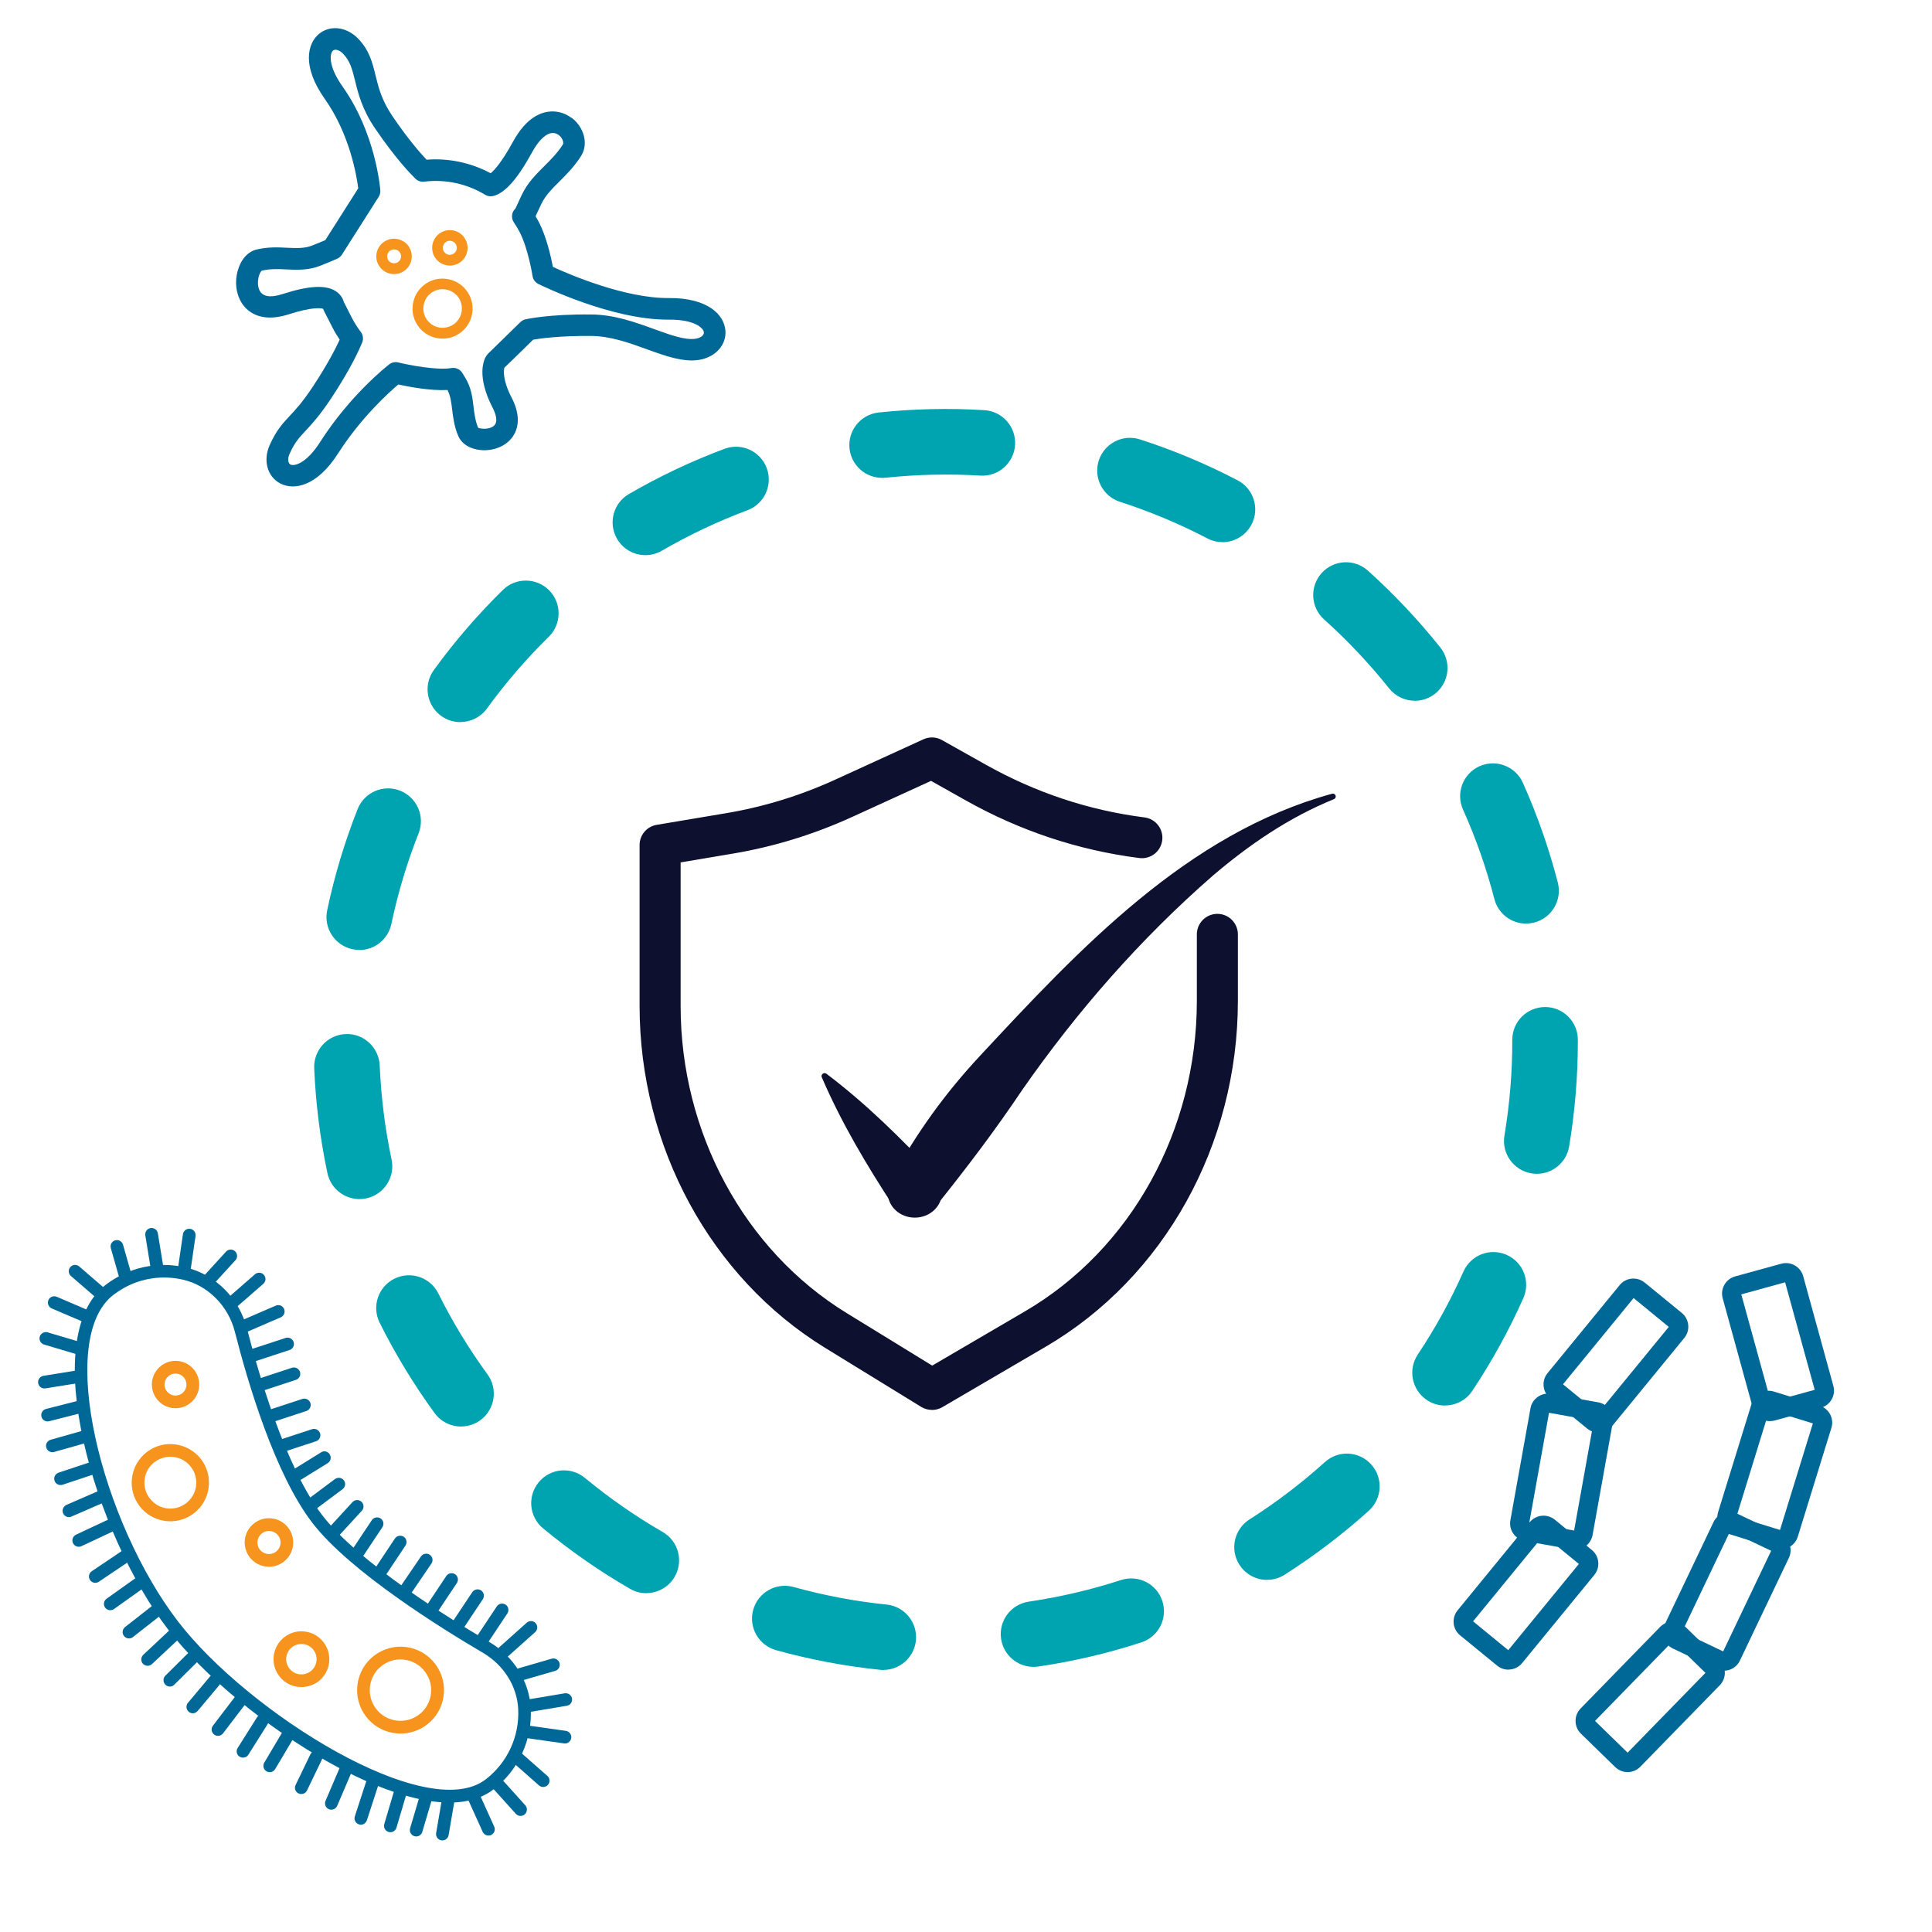 <?xml version="1.0" encoding="UTF-8"?> <svg xmlns="http://www.w3.org/2000/svg" id="Layer_1" data-name="Layer 1" viewBox="0 0 283.46 283.46"><defs><style> .cls-1 { fill: #006896; } .cls-2 { fill: #00a3b0; } .cls-3 { fill: #f7941d; } .cls-4 { fill: #0e1030; } </style></defs><g><path class="cls-1" d="M83.87,17.28c.55.41,1.02.94,1.36,1.57.75,1.36.76,2.87.02,4.04-.97,1.54-2.13,2.7-3.16,3.72-1.11,1.11-2.07,2.07-2.67,3.32-.33.69-.61,1.28-.84,1.79.18.31.35.61.5.9,1.11,2.16,1.77,5.11,2.04,6.54,2.42,1.11,10.57,4.62,17,4.57,5.84-.05,8.13,2.53,8.31,4.75.18,2.12-1.45,3.93-3.86,4.32-2.34.37-4.9-.56-7.62-1.54-2.63-.96-5.35-1.94-8.2-1.97-4.61-.04-7.5.37-8.53.55-2.54,2.49-3.67,3.6-4.22,4.11-.1.42-.27,1.82,1.06,4.38,1.45,2.8.91,4.65.19,5.7-.95,1.4-2.82,2.19-4.75,2-1.56-.15-2.77-.92-3.26-2.05-.6-1.41-.76-2.73-.9-3.9-.13-1.08-.25-2.03-.69-2.86-2.53.13-5.72-.48-7.21-.81-1.46,1.24-5.5,4.9-8.84,10.12-3.14,4.92-6.55,5.44-8.52,4.38-1.86-1-2.51-3.36-1.52-5.59.97-2.17,1.87-3.14,2.91-4.26.86-.92,1.93-2.06,3.44-4.35,2.16-3.26,3.36-5.64,3.93-6.88-.4-.58-.74-1.15-1.04-1.74l-1.3-2.55c-.04-.08-.07-.15-.1-.24-.34-.1-1.6-.29-5.02.81-3.32,1.07-5.22.15-6.22-.81-1.35-1.29-1.86-3.46-1.29-5.55.45-1.66,1.48-2.83,2.77-3.14,1.67-.4,3.17-.33,4.5-.26,1.35.06,2.52.12,3.64-.32.77-.3,1.41-.57,1.95-.8l4.83-7.6c-.22-1.77-1.22-7.91-4.91-13.12-3.37-4.77-2.56-8.12-.84-9.54,1.64-1.35,4.07-1.04,5.75.71,1.64,1.71,2.08,3.49,2.54,5.38.44,1.8.9,3.66,2.5,6.01,2.29,3.37,4.08,5.4,4.99,6.36,3.25-.25,6.53.44,9.4,1.99.54-.44,1.62-1.6,3.29-4.65,2-3.65,4.25-4.42,5.79-4.42,1,0,1.95.33,2.74.92ZM75.62,30.6c.26-.57.58-1.24.95-2.04.83-1.74,2.08-2.99,3.29-4.19.95-.95,1.94-1.93,2.72-3.17.11-.17.06-.51-.12-.83-.22-.4-.71-.86-1.34-.86-.96,0-2.06,1.02-3.03,2.79-2.18,3.99-4.01,6.04-5.73,6.46-.4.1-.83.03-1.19-.19-2.67-1.62-5.84-2.3-8.93-1.92-.47.06-.95-.1-1.29-.43-.62-.6-2.88-2.91-5.91-7.36-1.92-2.82-2.49-5.15-2.95-7.03-.41-1.65-.7-2.85-1.76-3.95-.52-.54-1.13-.73-1.47-.46-.48.4-.77,2.21,1.41,5.29,4.86,6.87,5.5,14.87,5.53,15.21.02.34-.06.68-.24.96l-5.39,8.48c-.17.26-.41.47-.7.6-.64.28-1.46.62-2.48,1.03-1.75.69-3.38.61-4.95.54-1.22-.06-2.38-.11-3.62.18-.33.18-.87,1.64-.38,2.81.42,1,1.57,1.22,3.43.62,3.82-1.23,6.28-1.37,7.76-.44.61.38,1.04.96,1.22,1.62l1.2,2.36c.35.67.77,1.34,1.29,2.03.33.44.41,1.03.2,1.54-.33.81-1.62,3.78-4.57,8.22-1.66,2.5-2.83,3.76-3.76,4.76-.99,1.06-1.59,1.71-2.34,3.39-.3.69-.22,1.33.13,1.53.55.3,2.34-.12,4.37-3.3,4.44-6.96,9.9-11.21,10.13-11.39.38-.29.87-.4,1.34-.28,1.43.35,5.62,1.19,7.8.82.63-.11,1.27.19,1.6.73l.43.71c.87,1.44,1.05,2.88,1.21,4.27.13,1.05.25,2.04.67,3.05.18.12,1.47.34,2.23-.22.78-.57.37-1.81-.12-2.75-2.28-4.4-1.47-7.12-.63-7.92h0c.23-.22,3.02-2.94,4.72-4.61.21-.2.47-.35.75-.41.14-.03,3.42-.77,9.67-.71,3.38.03,6.49,1.16,9.24,2.16,2.32.84,4.52,1.64,6.05,1.4.74-.12,1.25-.51,1.21-.94-.05-.62-1.37-1.9-5.15-1.86h0c-8.35.07-18.69-5.02-19.13-5.23-.46-.23-.78-.66-.86-1.17,0-.04-.63-3.99-1.88-6.43-.23-.45-.51-.92-.86-1.44-.43-.64-.34-1.49.21-2.01ZM73.6,54.33c.12-.08.21-.17.28-.25-.13.12-.22.19-.28.25h0Z"></path><path class="cls-3" d="M59.38,35.53c.31.23.57.54.75.9h0c.65,1.28.15,2.85-1.13,3.5-1.28.65-2.85.14-3.5-1.13-.32-.62-.38-1.32-.16-1.98.21-.66.67-1.2,1.29-1.51.62-.32,1.32-.37,1.98-.16.28.09.53.22.76.39ZM58.74,37.15c-.13-.24-.34-.42-.6-.51-.26-.08-.54-.06-.78.06-.24.12-.42.34-.51.6s-.06.54.06.78c.25.49.87.7,1.38.44.5-.26.7-.88.44-1.38h0Z"></path><path class="cls-3" d="M67.56,34.28c.31.23.57.54.76.9h0c.65,1.28.15,2.85-1.13,3.5-1.28.65-2.85.15-3.5-1.13-.65-1.28-.15-2.85,1.13-3.5.62-.32,1.32-.37,1.98-.16.28.09.53.22.76.39ZM65.39,37.18c.3.23.72.28,1.08.09.5-.26.7-.88.44-1.38h0c-.12-.24-.34-.42-.6-.51-.26-.09-.54-.06-.78.06-.5.26-.7.88-.45,1.38.07.14.18.26.3.35Z"></path><path class="cls-3" d="M67.57,41.75c.52.39.96.9,1.28,1.52.54,1.05.63,2.24.27,3.36-.36,1.12-1.14,2.03-2.18,2.57-2.16,1.11-4.82.25-5.93-1.91-.54-1.05-.63-2.24-.27-3.36s1.14-2.03,2.18-2.57c1.54-.79,3.34-.58,4.65.4ZM63.24,47.53c.84.63,1.99.76,2.99.25.67-.34,1.17-.93,1.4-1.65.23-.72.17-1.49-.17-2.16-.71-1.38-2.42-1.94-3.81-1.23-.67.34-1.17.93-1.4,1.65-.23.72-.17,1.49.17,2.16.2.4.49.72.82.97Z"></path></g><g><path class="cls-1" d="M71.4,263.2c-6.36,3.58-16.99-1.21-22.95-4.52-9.23-5.12-18.58-12.83-23.81-19.64-10.73-13.96-19.26-42.75-9.14-50.53,3.37-2.59,7.66-3.51,11.79-2.54,4.31,1.01,7.83,4.54,8.96,9,1.49,5.83,5.53,20.18,11.03,27.34,5.34,6.95,18.88,15.3,24.45,18.56,3.64,2.14,5.94,5.8,6.14,9.79.24,4.62-1.81,9.07-5.48,11.89h0c-.32.24-.65.46-1,.66ZM18.11,189.01c-.51.29-1,.61-1.47.97-8.53,6.55-1.68,33.4,9.48,47.92,10.27,13.36,36.53,29.83,45.15,23.16h0c3.18-2.45,4.96-6.3,4.76-10.32-.17-3.37-2.13-6.46-5.23-8.28-5.67-3.32-19.44-11.82-24.98-19.04-5.51-7.17-9.48-20.63-11.36-28.02-.96-3.79-3.94-6.79-7.58-7.64-3.01-.7-6.12-.25-8.76,1.24Z"></path><path class="cls-3" d="M27.45,206.17c-.65.37-1.4.51-2.15.41-.92-.12-1.74-.59-2.3-1.33-1.17-1.52-.88-3.7.64-4.87.74-.57,1.65-.81,2.57-.69.92.12,1.74.59,2.3,1.33h0c.56.74.81,1.65.69,2.57-.12.92-.59,1.74-1.33,2.3-.13.1-.28.2-.42.28ZM24.97,201.73c-.07.04-.13.08-.2.13-.7.54-.84,1.55-.3,2.26.54.71,1.55.85,2.26.3.7-.54.84-1.55.3-2.26-.26-.34-.64-.56-1.07-.62-.35-.04-.69.02-.99.19Z"></path><path class="cls-3" d="M27.76,222.48c-2.41,1.36-5.53.77-7.27-1.49-.92-1.2-1.32-2.69-1.12-4.19s.97-2.83,2.17-3.76c1.2-.92,2.69-1.32,4.19-1.12,1.5.2,2.83.97,3.76,2.16,1.9,2.48,1.44,6.04-1.04,7.94-.22.17-.45.32-.68.45ZM23.13,214.22c-.16.09-.31.19-.46.3-.81.62-1.32,1.51-1.45,2.52-.13,1.01.14,2.01.76,2.81,1.28,1.66,3.64,1.99,5.33.7,1.66-1.28,1.98-3.67.7-5.33-.62-.81-1.51-1.32-2.52-1.45-.82-.11-1.64.05-2.35.45Z"></path><path class="cls-3" d="M61.88,253.53c-2.71,1.53-6.22.87-8.17-1.67-2.14-2.79-1.61-6.8,1.17-8.94,1.35-1.03,3.02-1.49,4.71-1.27,1.69.22,3.19,1.09,4.23,2.44h0c1.04,1.35,1.49,3.02,1.27,4.71-.22,1.69-1.09,3.19-2.44,4.23-.24.19-.5.36-.76.5ZM56.56,244.04c-.19.11-.37.23-.55.36-1.97,1.51-2.34,4.35-.83,6.32,1.52,1.97,4.35,2.34,6.32.83.95-.73,1.57-1.8,1.72-2.99.16-1.19-.16-2.38-.9-3.33h0c-.73-.96-1.8-1.57-2.99-1.72-.98-.13-1.95.06-2.79.54Z"></path><path class="cls-3" d="M41.21,229.42c-1.52.85-3.48.48-4.57-.94-.58-.75-.83-1.69-.71-2.63s.61-1.78,1.36-2.36c.76-.58,1.69-.83,2.63-.71.94.12,1.78.61,2.36,1.36.58.75.83,1.69.71,2.63-.12.94-.61,1.78-1.36,2.36-.14.11-.28.2-.43.28ZM38.64,224.83c-.07.04-.14.08-.21.14-.36.28-.59.68-.65,1.13-.06.45.06.9.34,1.25.57.74,1.64.88,2.38.31.36-.28.59-.68.65-1.13.06-.45-.06-.9-.34-1.25h0c-.28-.36-.68-.59-1.13-.65-.37-.05-.73.02-1.05.2Z"></path><path class="cls-3" d="M46.23,247c-1.75.98-4,.56-5.25-1.07-1.38-1.79-1.04-4.36.75-5.74.87-.67,1.94-.96,3.03-.81,1.09.14,2.05.7,2.71,1.57,1.38,1.79,1.04,4.36-.75,5.74-.16.12-.32.23-.49.32ZM43.13,241.48c-.09.05-.18.11-.27.18-.98.75-1.16,2.15-.41,3.13.75.98,2.15,1.16,3.13.41.98-.75,1.16-2.15.41-3.13h0c-.36-.47-.89-.78-1.48-.85-.48-.06-.96.03-1.38.26Z"></path><path class="cls-1" d="M18.98,188.5c-.06.03-.13.06-.2.08-.49.14-1.01-.15-1.15-.64l-1.37-4.81c-.14-.49.14-1.01.64-1.15.49-.14,1.01.15,1.15.64l1.37,4.81c.12.42-.07.86-.44,1.07Z"></path><path class="cls-1" d="M23.55,187.11c-.09.05-.2.09-.31.11-.51.08-.99-.26-1.07-.77l-.85-5.2c-.08-.51.27-.99.77-1.07.51-.08.99.26,1.07.77l.85,5.2c.06.4-.13.78-.46.96Z"></path><path class="cls-1" d="M27.44,187.39c-.17.1-.38.14-.59.11-.51-.07-.86-.55-.79-1.06l.78-5.36c.07-.51.55-.86,1.06-.79.51.07.86.55.79,1.06l-.78,5.36c-.04.3-.22.54-.46.68Z"></path><path class="cls-1" d="M30.93,188.77c-.34.19-.78.15-1.08-.12-.38-.35-.41-.94-.06-1.32l3.37-3.69c.34-.38.94-.41,1.32-.06.38.35.41.94.06,1.32l-3.37,3.69c-.07.07-.15.14-.23.18Z"></path><path class="cls-1" d="M34.51,191.93c-.38.21-.86.14-1.16-.2-.34-.39-.3-.98.09-1.31l3.97-3.46c.38-.33.98-.3,1.31.09.34.39.3.98-.09,1.31l-3.97,3.46s-.1.08-.16.11Z"></path><path class="cls-1" d="M41.29,193.23s-.06.03-.09.04l-4.97,2.15c-.47.2-1.02-.01-1.22-.49-.2-.47.02-1.02.48-1.22l4.97-2.15c.47-.2,1.02.01,1.22.49.19.44.01.95-.4,1.18Z"></path><path class="cls-1" d="M42.66,198c-.05.03-.11.05-.17.07l-5.15,1.69c-.49.16-1.02-.11-1.18-.6-.16-.49.11-1.02.59-1.17l5.15-1.69c.49-.16,1.02.11,1.18.6.14.43-.05.89-.43,1.1Z"></path><path class="cls-1" d="M43.59,202.38c-.05.03-.11.05-.17.07l-5.15,1.69c-.49.16-1.02-.11-1.18-.6-.16-.49.11-1.02.59-1.17l5.15-1.69c.49-.16,1.02.11,1.18.6.14.43-.05.89-.43,1.1Z"></path><path class="cls-1" d="M45.12,206.95c-.05.03-.11.05-.17.07l-5.15,1.69c-.49.16-1.02-.11-1.18-.6-.16-.49.12-1.02.59-1.17l5.15-1.69c.49-.16,1.02.11,1.18.6.14.43-.05.89-.43,1.1Z"></path><path class="cls-1" d="M46.54,211.39c-.05.03-.11.05-.17.07l-5.15,1.69c-.49.16-1.02-.11-1.18-.6-.16-.49.11-1.02.59-1.17l5.15-1.69c.49-.16,1.02.11,1.18.6.14.43-.05.89-.43,1.1Z"></path><path class="cls-1" d="M43.45,217.54c-.43.24-.98.1-1.25-.32-.27-.44-.14-1.01.3-1.28l4.6-2.85c.46-.31,1.01-.14,1.28.3.27.44.14,1.01-.3,1.28l-4.6,2.85s-.02.01-.03.02Z"></path><path class="cls-1" d="M45.82,221.8c-.4.23-.92.12-1.2-.26-.31-.41-.22-1,.19-1.3l4.34-3.24c.4-.29,1-.22,1.3.19.31.41.22,1-.19,1.3l-4.34,3.24s-.07.05-.1.07Z"></path><path class="cls-1" d="M49.19,225.82c-.34.19-.78.15-1.08-.12-.38-.35-.41-.94-.06-1.32l3.66-3.99c.35-.38.94-.41,1.32-.06.38.35.41.94.06,1.32l-3.66,3.99c-.07.07-.15.14-.23.18Z"></path><path class="cls-1" d="M52.78,228.88c-.29.17-.67.16-.97-.04-.43-.28-.54-.86-.26-1.29l3-4.51c.28-.42.86-.54,1.29-.26.43.28.54.86.26,1.29l-3,4.51c-.08.13-.19.22-.32.29Z"></path><path class="cls-1" d="M56.17,231.57c-.29.17-.67.16-.97-.04-.43-.28-.54-.86-.26-1.29l3-4.51c.28-.42.86-.54,1.29-.26.43.28.54.86.26,1.29l-3,4.51c-.08.13-.19.22-.32.29Z"></path><path class="cls-1" d="M59.93,234.18c-.3.16-.67.16-.97-.05-.43-.29-.54-.87-.25-1.29l3.05-4.48c.29-.42.87-.54,1.29-.25.43.29.54.87.25,1.29l-3.05,4.48c-.09.12-.2.22-.32.29Z"></path><path class="cls-1" d="M63.71,237.06c-.29.17-.67.16-.97-.04-.43-.28-.54-.86-.26-1.29l3-4.5c.28-.42.86-.54,1.29-.26.43.28.54.86.26,1.29l-3,4.5c-.08.13-.19.23-.32.3Z"></path><path class="cls-1" d="M71.12,241.53c-.29.17-.67.16-.97-.04-.43-.28-.54-.86-.26-1.29l3-4.51c.28-.42.86-.55,1.29-.26.43.28.54.86.26,1.29l-3,4.51c-.08.13-.19.23-.32.3Z"></path><path class="cls-1" d="M67.52,239.44c-.29.17-.67.16-.97-.04-.43-.28-.54-.86-.26-1.29l3-4.51c.28-.42.86-.54,1.29-.26.43.28.54.86.26,1.29l-3,4.51c-.08.13-.19.23-.32.3Z"></path><path class="cls-1" d="M12.95,211.59c-.06.03-.13.06-.2.08l-4.81,1.36c-.49.14-1.01-.15-1.15-.64-.14-.49.14-1.01.64-1.15l4.81-1.36c.49-.14,1.01.15,1.15.64.12.42-.07.86-.44,1.07Z"></path><path class="cls-1" d="M12.54,207.13c-.07.04-.15.07-.23.09l-5.1,1.3c-.5.13-1.01-.18-1.13-.67-.13-.5.18-1,.67-1.13l5.1-1.3c.5-.13,1.01.17,1.13.67.11.42-.09.84-.45,1.04Z"></path><path class="cls-1" d="M12.33,202.73c-.09.05-.2.09-.31.11l-5.35.86c-.51.08-.99-.26-1.07-.77-.08-.51.27-.99.77-1.07l5.35-.86c.51-.08.99.26,1.07.77.06.4-.13.77-.46.96Z"></path><path class="cls-1" d="M16.54,224.7s-.04.02-.06.03l-4.53,2.12c-.47.22-1.02.02-1.24-.45s-.01-1.02.45-1.24l4.53-2.12c.47-.22,1.02-.02,1.24.45.21.44.03.97-.39,1.21Z"></path><path class="cls-1" d="M15.4,220.37s-.06.03-.09.04l-4.83,2.1c-.47.21-1.02-.01-1.22-.48-.21-.47.03-1.02.48-1.23l4.83-2.1c.47-.21,1.02.01,1.22.48.19.44.02.95-.39,1.18Z"></path><path class="cls-1" d="M14.48,216.06c-.05.03-.11.05-.16.07l-5.14,1.71c-.49.16-1.01-.1-1.18-.59-.16-.49.11-1.02.59-1.18l5.14-1.71c.49-.16,1.01.1,1.18.59.14.43-.05.89-.43,1.11Z"></path><path class="cls-1" d="M16.63,236.13c-.41.23-.93.12-1.21-.27-.3-.42-.2-1,.22-1.3l4.07-2.9c.41-.3,1-.2,1.3.22.3.42.2,1-.22,1.3l-4.07,2.9s-.06.04-.08.05Z"></path><path class="cls-1" d="M14.44,232.11c-.42.24-.96.11-1.23-.29-.29-.43-.17-1.01.25-1.29l4.37-2.94c.43-.29,1.01-.17,1.29.25.29.43.17,1.01-.25,1.29l-4.37,2.94s-.04.03-.07.04Z"></path><path class="cls-1" d="M25.38,247.33c-.36.2-.82.15-1.12-.16-.36-.37-.36-.96,0-1.32l3.55-3.52c.38-.36.95-.36,1.32,0,.36.37.36.96,0,1.32l-3.55,3.52c-.06.06-.13.11-.2.15Z"></path><path class="cls-1" d="M22.12,244.28c-.36.21-.84.14-1.14-.17-.35-.37-.33-.96.04-1.32l3.84-3.6c.38-.36.97-.33,1.32.04.35.37.33.96-.04,1.32l-3.84,3.6c-.06.05-.12.1-.18.13Z"></path><path class="cls-1" d="M19.38,240.27c-.39.22-.9.13-1.19-.24-.32-.4-.25-.99.16-1.31l4.26-3.34c.41-.32.99-.25,1.31.16s.25.99-.16,1.31l-4.26,3.34s-.08.06-.12.08Z"></path><path class="cls-1" d="M28.74,251.25c-.33.18-.75.16-1.05-.1-.39-.33-.44-.92-.12-1.31l3.21-3.83c.33-.4.92-.45,1.31-.12.39.33.44.92.12,1.31l-3.21,3.83c-.08.09-.16.16-.26.21Z"></path><path class="cls-1" d="M40.03,259.89c-.28.16-.64.17-.93-.01-.44-.26-.59-.83-.32-1.28l2.55-4.3c.26-.44.83-.59,1.28-.33.44.26.59.83.32,1.28l-2.55,4.3c-.09.15-.21.26-.34.34Z"></path><path class="cls-1" d="M36.11,257.76c-.29.16-.65.16-.95-.02-.44-.27-.57-.85-.29-1.28l2.81-4.46c.28-.43.85-.57,1.28-.29.44.27.57.85.29,1.28l-2.81,4.46c-.09.14-.2.24-.33.32Z"></path><path class="cls-1" d="M32.44,254.56c-.31.18-.72.16-1.02-.07-.41-.31-.49-.9-.18-1.3l3.28-4.3c.31-.41.9-.49,1.31-.18.41.31.49.9.18,1.3l-3.28,4.3c-.08.1-.18.19-.28.25Z"></path><path class="cls-1" d="M44.66,263.1c-.26.14-.58.16-.86.03-.46-.22-.66-.78-.43-1.24l2.17-4.5c.23-.46.78-.66,1.24-.43.46.22.66.78.43,1.24l-2.17,4.5c-.09.18-.22.32-.38.41Z"></path><path class="cls-1" d="M57.73,268.7c-.21.12-.47.16-.72.08-.49-.15-.78-.66-.63-1.16l1.42-4.79c.15-.49.67-.78,1.16-.63.49.15.78.66.63,1.16l-1.42,4.79c-.07.24-.23.43-.44.55Z"></path><path class="cls-1" d="M61.52,269.32c-.21.12-.47.16-.72.08-.49-.15-.78-.66-.63-1.16l1.42-4.79c.15-.49.66-.77,1.16-.63.49.15.78.66.63,1.16l-1.42,4.79c-.07.24-.23.43-.44.55Z"></path><path class="cls-1" d="M53.4,267.6c-.22.12-.49.16-.74.07-.49-.16-.76-.68-.6-1.17l1.63-5.01c.16-.49.69-.76,1.17-.6s.76.68.6,1.17l-1.63,5.01c-.08.23-.23.41-.43.52Z"></path><path class="cls-1" d="M49.07,265.4c-.24.14-.55.16-.82.04-.47-.2-.69-.75-.49-1.22l2.13-4.98c.2-.47.75-.69,1.22-.49.47.2.69.75.49,1.22l-2.13,4.98c-.08.2-.23.35-.4.45Z"></path><path class="cls-1" d="M11.97,198.61c-.21.12-.47.16-.72.08l-4.79-1.42c-.49-.15-.77-.67-.63-1.16.15-.49.67-.77,1.16-.63l4.79,1.42c.49.15.77.67.63,1.16-.07.24-.23.43-.44.55Z"></path><path class="cls-1" d="M13.25,194c-.24.14-.55.16-.82.04l-4.84-2.07c-.47-.2-.69-.75-.49-1.22.2-.47.75-.69,1.22-.49l4.84,2.07c.47.2.69.75.49,1.22-.08.2-.23.35-.4.45Z"></path><path class="cls-1" d="M15.57,190.87c-.33.19-.76.16-1.06-.11l-4.1-3.54c-.39-.34-.43-.92-.1-1.31.33-.39.92-.43,1.31-.1l4.1,3.54c.39.34.43.92.1,1.31-.07.08-.16.15-.25.2Z"></path><path class="cls-1" d="M80.15,262.06c-.34.19-.77.16-1.07-.11l-3.75-3.3c-.39-.34-.42-.93-.08-1.31.34-.39.93-.42,1.31-.08l3.75,3.3c.39.34.42.93.08,1.31-.07.08-.15.15-.24.2Z"></path><path class="cls-1" d="M76.83,266.31c-.37.21-.85.14-1.15-.19l-3.52-3.91c-.34-.38-.31-.97.07-1.32.39-.35.97-.31,1.32.07l3.52,3.91c.34.38.31.97-.07,1.32-.05.05-.11.09-.17.12Z"></path><path class="cls-1" d="M72.12,269.19s-.05.03-.07.04c-.47.21-1.02,0-1.23-.46l-2.23-4.93c-.21-.47,0-1.03.46-1.23.47-.21,1.02,0,1.23.46l2.23,4.93c.2.44.03.96-.39,1.19Z"></path><path class="cls-1" d="M65.36,269.9c-.18.1-.39.14-.61.11-.51-.09-.85-.57-.76-1.07l.84-4.93c.09-.51.57-.85,1.07-.76.51.09.85.57.76,1.07l-.84,4.93c-.05.29-.23.52-.46.66Z"></path><path class="cls-1" d="M74.32,243.19c-.37.21-.85.14-1.15-.19-.34-.38-.31-.97.07-1.31l4.04-3.61c.4-.34.97-.31,1.31.07.34.38.31.97-.07,1.31l-4.04,3.61c-.05.05-.11.08-.16.12Z"></path><path class="cls-1" d="M81.65,245.07c-.06.03-.13.06-.2.08l-4.8,1.39c-.49.14-1.01-.14-1.15-.64-.14-.49.14-1.01.64-1.15l4.8-1.39c.49-.14,1.01.14,1.15.64.12.42-.07.86-.44,1.07Z"></path><path class="cls-1" d="M83.45,250.16c-.09.05-.19.09-.3.11l-5.19.87c-.51.08-.99-.26-1.07-.76-.08-.51.26-.99.77-1.07l5.19-.87c.51-.08.99.26,1.07.76.07.4-.13.78-.46.97Z"></path><path class="cls-1" d="M83.35,255.68c-.17.1-.38.14-.59.11l-5.36-.76c-.51-.07-.86-.54-.79-1.05.07-.51.54-.86,1.05-.79l5.36.76c.51.07.86.54.79,1.05-.04.3-.22.54-.47.68Z"></path></g><g><path class="cls-1" d="M252.91,245.14c-.38,0-.76-.08-1.12-.25l-6.34-3.02c-1.3-.62-1.85-2.18-1.23-3.48l7.19-15.08c.3-.63.83-1.1,1.48-1.34.66-.23,1.36-.19,1.99.11l6.34,3.02c.63.3,1.1.82,1.34,1.48.23.66.2,1.37-.1,1.99l-7.19,15.08c-.45.94-1.38,1.48-2.36,1.48ZM246.8,239.42l6.02,2.87,7.04-14.76-6.02-2.87-7.04,14.76Z"></path><path class="cls-1" d="M238.8,260c-.66,0-1.31-.25-1.82-.74l-5.03-4.9c-1.03-1-1.05-2.66-.05-3.69l11.66-11.96c1-1.03,2.66-1.05,3.69-.05l5.03,4.9c1.03,1,1.05,2.66.05,3.69l-11.66,11.96c-.51.52-1.19.79-1.87.79ZM238.93,257.27h0,0ZM234.02,252.49l4.78,4.66,11.42-11.71-4.78-4.66-11.42,11.71Z"></path><path class="cls-1" d="M261.28,227.3c-.26,0-.52-.04-.77-.12l-6.71-2.07c-1.37-.42-2.15-1.89-1.72-3.26l4.93-15.96c.42-1.37,1.89-2.15,3.26-1.72l6.71,2.07c1.37.42,2.15,1.89,1.72,3.26l-4.93,15.96c-.21.67-.66,1.21-1.27,1.54-.38.2-.8.3-1.21.3ZM254.78,222.5l6.38,1.97,4.82-15.63-6.38-1.97-4.82,15.63Z"></path><path class="cls-1" d="M231.09,227.37c-.15,0-.31-.01-.46-.04l-6.92-1.24c-.69-.12-1.28-.51-1.68-1.08-.4-.57-.55-1.26-.43-1.95l2.95-16.44c.12-.69.51-1.28,1.08-1.68.57-.4,1.26-.55,1.95-.43l6.92,1.24c1.41.25,2.36,1.61,2.11,3.03l-2.95,16.44c-.23,1.26-1.33,2.15-2.57,2.15ZM224.38,223.38l6.57,1.18,2.89-16.1-6.57-1.18-2.89,16.1Z"></path><path class="cls-1" d="M234.51,210.18c-.58,0-1.17-.19-1.65-.59h0s-5.44-4.45-5.44-4.45c-1.11-.91-1.28-2.56-.37-3.67l10.59-12.93c.44-.54,1.07-.87,1.76-.94.7-.06,1.37.14,1.91.58l5.44,4.45c1.11.91,1.28,2.56.37,3.67l-10.59,12.93c-.52.63-1.26.95-2.02.95ZM229.32,203.1l5.16,4.23,10.36-12.65-5.16-4.23-10.36,12.65Z"></path><path class="cls-1" d="M221.31,244.97c-.58,0-1.17-.19-1.65-.59h0s-5.44-4.45-5.44-4.45c-.54-.44-.87-1.06-.94-1.76s.14-1.37.58-1.91l10.58-12.93c.91-1.11,2.56-1.27,3.67-.37l5.44,4.45c.54.44.87,1.06.94,1.76.07.69-.14,1.37-.58,1.91l-10.59,12.93c-.52.63-1.26.95-2.02.95ZM221.42,242.22h0s0,0,0,0ZM216.13,237.88l5.16,4.23,10.36-12.65-5.16-4.23-10.36,12.65Z"></path><path class="cls-1" d="M259.7,208.51c-1.15,0-2.2-.76-2.52-1.92l-4.43-16.11c-.18-.67-.1-1.37.25-1.98s.9-1.04,1.58-1.23l6.77-1.86c1.39-.38,2.82.44,3.21,1.82l4.43,16.11c.38,1.39-.44,2.82-1.82,3.21h0l-6.77,1.86c-.23.06-.46.09-.69.09ZM255.48,189.91l4.34,15.77,6.43-1.77-4.34-15.77-6.43,1.77Z"></path></g><g><path class="cls-4" d="M136.73,206.86c-.55,0-1.09-.15-1.57-.44l-14.11-8.67c-16.78-10.31-27.21-29.52-27.21-50.15v-23.62c0-1.47,1.06-2.72,2.51-2.96l10.18-1.71c5.5-.92,10.89-2.58,16.01-4.92l12.94-5.92c.87-.4,1.89-.36,2.72.11l6.41,3.6c7.29,4.1,15.13,6.71,23.31,7.75,1.65.21,2.81,1.72,2.6,3.36-.21,1.65-1.71,2.81-3.36,2.6-8.95-1.14-17.52-3.99-25.49-8.47l-5.07-2.85-11.55,5.28c-5.6,2.56-11.5,4.38-17.52,5.39l-7.67,1.29v21.08c0,18.55,9.33,35.81,24.34,45.03l12.57,7.72,13.61-7.96c15.56-9.1,25.22-26.56,25.22-45.56v-9.75c0-1.66,1.35-3.01,3.01-3.01s3.01,1.35,3.01,3.01v9.75c0,21.13-10.8,40.57-28.2,50.75l-15.17,8.87c-.47.27-.99.41-1.52.41Z"></path><path class="cls-4" d="M121.23,157.52c5.83,4.4,11.03,9.54,15.99,14.85,0,0-6.25.29-6.25.29,3.54-6.51,7.78-12.34,12.75-17.68,14.57-15.67,30.44-32.71,51.74-38.53.23-.05.45.09.51.31.05.21-.06.42-.26.49-6.57,2.67-12.43,6.67-17.77,11.23-10.6,9.24-19.94,19.92-27.98,31.46-3.89,5.81-8.18,11.47-12.53,16.89,0,0-6.25.29-6.25.29-3.97-6.08-7.73-12.36-10.61-19.07-.17-.4.32-.78.66-.52h0Z"></path><ellipse class="cls-4" cx="134.22" cy="174.99" rx="3.97" ry="3.66"></ellipse></g><path class="cls-2" d="M129.61,245.02c-.17,0-.33,0-.5-.03-5.15-.53-10.28-1.5-15.25-2.88-2.56-.71-4.06-3.36-3.35-5.92.71-2.56,3.36-4.05,5.92-3.35,4.45,1.24,9.05,2.11,13.66,2.58,2.64.27,4.56,2.64,4.29,5.28-.26,2.47-2.34,4.31-4.78,4.31ZM151.63,244.56c-2.35,0-4.4-1.72-4.75-4.11-.39-2.63,1.43-5.07,4.06-5.46,4.59-.68,9.14-1.74,13.54-3.17,2.53-.82,5.24.56,6.06,3.09.82,2.53-.56,5.24-3.09,6.06-4.91,1.6-9.99,2.79-15.11,3.54-.24.04-.47.05-.71.05ZM94.82,233.75c-.82,0-1.64-.21-2.4-.65-4.47-2.58-8.76-5.57-12.74-8.86-2.05-1.69-2.33-4.72-.64-6.77,1.69-2.05,4.72-2.33,6.77-.64,3.57,2.95,7.41,5.63,11.42,7.94,2.3,1.33,3.09,4.27,1.76,6.57-.89,1.54-2.51,2.4-4.17,2.4ZM185.9,231.8c-1.59,0-3.14-.79-4.06-2.23-1.43-2.24-.76-5.21,1.48-6.64,3.9-2.48,7.63-5.32,11.07-8.42,1.97-1.78,5.01-1.62,6.79.35,1.78,1.97,1.62,5.01-.35,6.79-3.84,3.46-8,6.62-12.35,9.39-.8.51-1.69.75-2.58.75ZM67.65,209.3c-1.48,0-2.95-.68-3.89-1.98-3.05-4.18-5.76-8.64-8.06-13.26-1.18-2.38-.22-5.26,2.16-6.45,2.38-1.18,5.26-.22,6.45,2.16,2.06,4.14,4.49,8.14,7.22,11.88,1.56,2.15,1.09,5.15-1.05,6.72-.85.62-1.85.92-2.83.92ZM212.01,206.22c-.92,0-1.84-.26-2.66-.81-2.21-1.47-2.81-4.46-1.34-6.67,2.57-3.86,4.83-7.96,6.71-12.19,1.08-2.42,3.92-3.52,6.35-2.43,2.43,1.08,3.51,3.92,2.43,6.35-2.1,4.71-4.62,9.29-7.49,13.6-.93,1.39-2.45,2.14-4.01,2.14ZM52.74,175.93c-2.22,0-4.22-1.55-4.7-3.81-1.07-5.04-1.72-10.22-1.94-15.39-.11-2.65,1.95-4.9,4.6-5.01,2.64-.14,4.89,1.95,5.01,4.6.2,4.64.78,9.28,1.74,13.8.55,2.6-1.11,5.15-3.7,5.7-.34.07-.67.11-1,.11ZM225.48,172.22c-.26,0-.53-.02-.8-.07-2.62-.44-4.39-2.92-3.95-5.54.76-4.55,1.15-9.21,1.15-13.86v-.19c0-2.66,2.15-4.81,4.81-4.81s4.81,2.15,4.81,4.81v.19c0,5.18-.43,10.38-1.28,15.46-.39,2.35-2.43,4.01-4.74,4.01ZM52.71,139.37c-.33,0-.66-.03-.99-.1-2.6-.55-4.26-3.1-3.72-5.69,1.06-5.06,2.57-10.07,4.47-14.87.98-2.47,3.77-3.68,6.24-2.7,2.47.98,3.68,3.77,2.71,6.24-1.7,4.3-3.05,8.79-4,13.32-.48,2.26-2.47,3.82-4.7,3.82ZM223.9,135.51c-2.14,0-4.09-1.44-4.65-3.61-1.16-4.48-2.7-8.9-4.6-13.12-1.09-2.42,0-5.27,2.42-6.36,2.43-1.08,5.27,0,6.36,2.42,2.11,4.72,3.84,9.65,5.13,14.65.66,2.57-.88,5.19-3.45,5.86-.4.1-.81.15-1.21.15ZM67.54,105.95c-.98,0-1.97-.3-2.82-.92-2.15-1.56-2.63-4.57-1.07-6.72,3.03-4.18,6.44-8.13,10.13-11.75,1.89-1.86,4.94-1.83,6.8.06s1.83,4.94-.06,6.8c-3.31,3.25-6.36,6.79-9.08,10.54-.94,1.29-2.41,1.98-3.9,1.98ZM207.57,102.81c-1.41,0-2.81-.62-3.76-1.81-2.89-3.62-6.1-7.03-9.54-10.12-1.98-1.77-2.14-4.81-.37-6.79s4.81-2.14,6.79-.37c3.84,3.45,7.42,7.25,10.64,11.29,1.65,2.08,1.31,5.1-.76,6.76-.89.7-1.94,1.05-2.99,1.05ZM94.69,81.45c-1.66,0-3.27-.86-4.16-2.4-1.33-2.3-.55-5.24,1.75-6.57,4.47-2.59,9.19-4.83,14.02-6.63,2.49-.93,5.26.33,6.19,2.82.93,2.49-.33,5.26-2.82,6.19-4.33,1.62-8.56,3.62-12.56,5.94-.76.44-1.59.65-2.41.65ZM179.36,79.54c-.75,0-1.51-.18-2.22-.55-4.11-2.14-8.43-3.95-12.83-5.37-2.53-.82-3.91-3.53-3.1-6.05s3.52-3.92,6.05-3.1c4.91,1.58,9.73,3.6,14.32,6,2.35,1.23,3.27,4.13,2.04,6.49-.86,1.64-2.53,2.59-4.27,2.59ZM129.42,70.11c-2.43,0-4.52-1.83-4.78-4.3-.28-2.64,1.64-5.01,4.28-5.29,5.12-.54,10.4-.66,15.5-.34,2.65.16,4.67,2.44,4.51,5.09-.16,2.65-2.44,4.68-5.09,4.51-4.57-.28-9.32-.17-13.91.31-.17.02-.34.03-.51.03Z"></path></svg> 